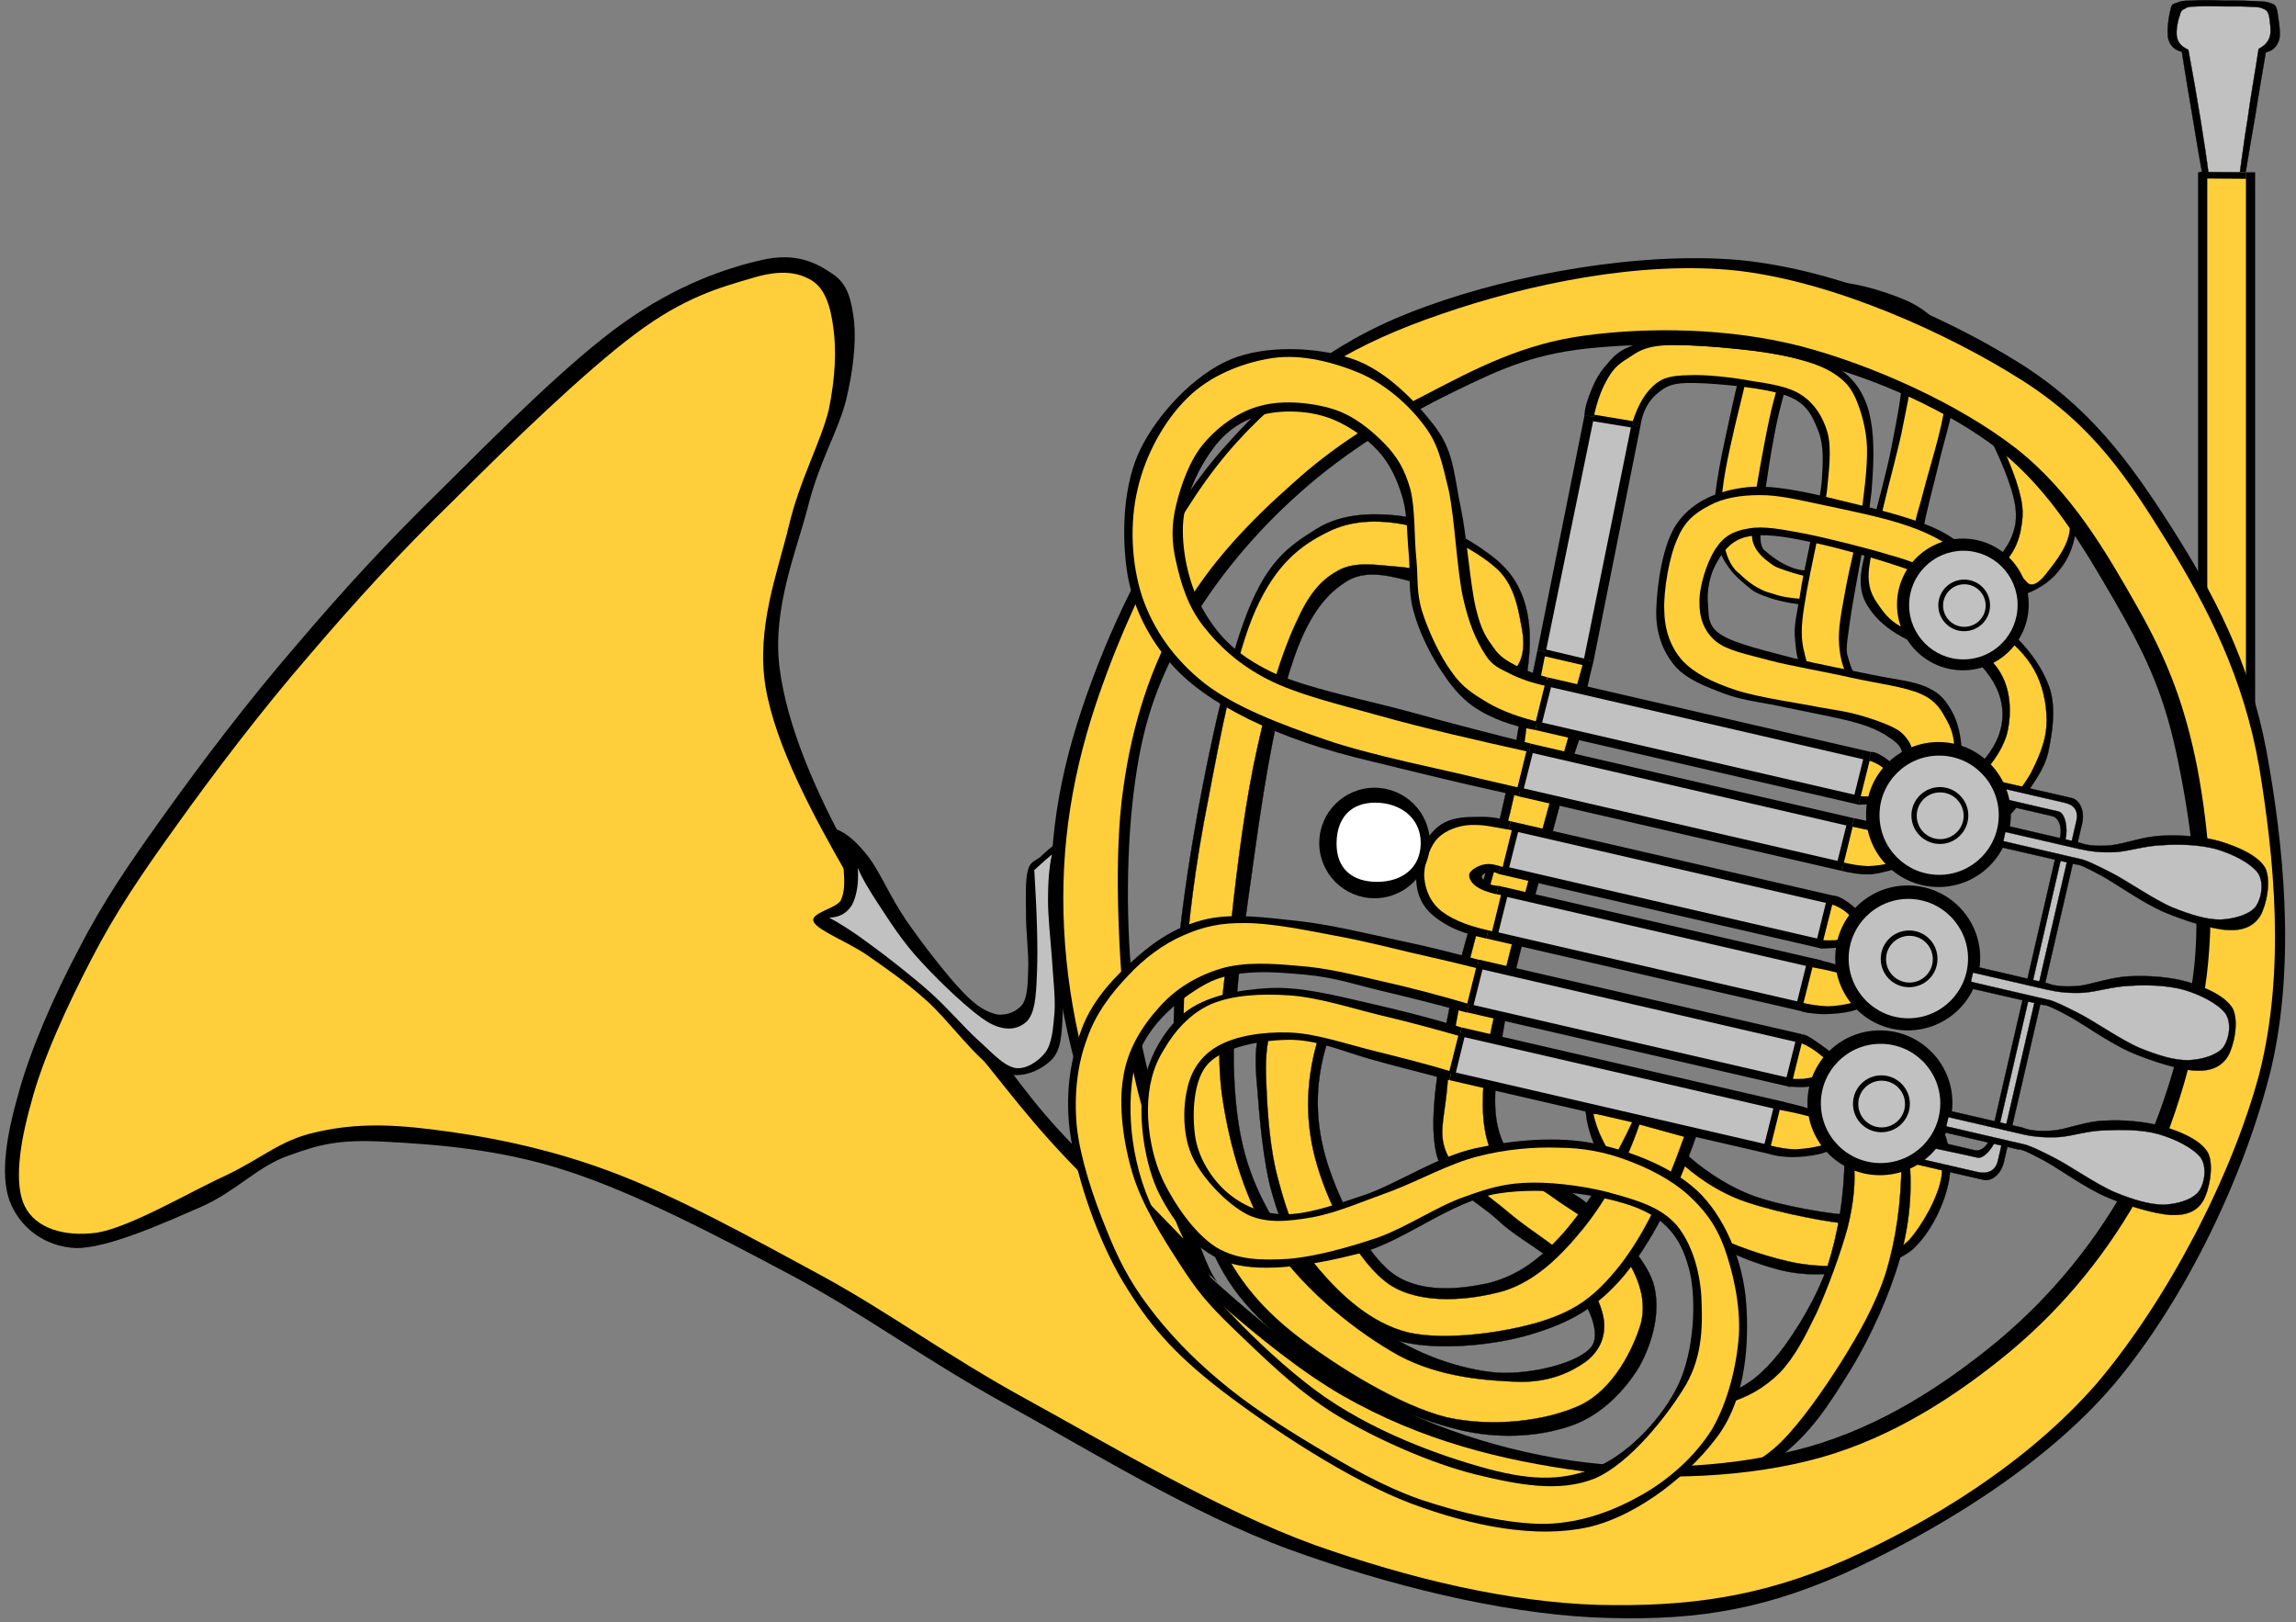 <?xml version="1.0" encoding="UTF-8"?><svg xmlns="http://www.w3.org/2000/svg" xmlns:xlink="http://www.w3.org/1999/xlink" height="195.6" preserveAspectRatio="xMidYMid meet" version="1.0" viewBox="-0.6 -0.0 276.9 195.6" width="276.9" zoomAndPan="magnify"><rect x="-0.6" y="-0.0" width="276.9" height="195.6" fill="#808080" stroke="none"/><g id="change1_1"><path d="m134.12,142.63 .1,1.45 11.84,11.43-1.45-3.12z" fill="inherit"/></g><g id="change1_2"><path d="m232.46,70.553c-.582-.151-.977-.752-1.164-1.824-.207-1.09-.339-2.406 0-4.587 .338-2.199 1.334-5.733 1.973-8.44 .621-2.707 1.523-5.188 1.73-7.633 .207-2.463.451-4.963-.488-6.956-.979-1.992-2.576-3.703-5.228-4.888-2.669-1.165-7.612-2.707-10.621-2.105-3.026.62-5.489,2.782-7.332,5.753s-2.745,7.877-3.628,11.881-1.861,8.854-1.598,11.938c.281,3.064 1.917,5.207 3.271,6.354 1.335,1.146 1.485,1.391 3.365,2.03s3.892.827 3.892.827l.695-4.08c-.771-.094-1.354-.094-2.67-.751-1.334-.658-2.613-1.843-2.613-1.843-.375-.677-.469-1.429-.131-4.211 .338-2.802 1.24-9.023 2.068-12.352 .826-3.309 1.578-5.771 2.801-7.331 1.24-1.542 3.008-1.786 4.586-1.918 1.561-.094 3.516.489 4.775,1.223 1.241.732 2.369,1.052 2.613,3.082 .227,2.05-.639,5.997-1.222,9.081-.583,3.102-1.617,6.579-2.237,9.305-.639,2.708-1.504,5.001-1.504,6.844 0,1.805.526,2.801 1.467,4.004s2.313,2.256 4.136,3.177l3.06-6.58z" fill="inherit"/></g><g id="change2_1"><path d="m229.44,75.911c-1.297-.489-2.294-1.278-3.084-2.388s-1.635-2.087-1.598-4.211c.037-2.144 1.128-5.357 1.842-8.44s1.861-7.068 2.369-9.87c.526-2.782 1.165-5.001.715-6.786-.471-1.786-1.73-3.008-3.404-3.816-1.691-.809-4.85-1.297-6.635-1.034-1.768.244-2.896,1.034-3.967,2.538-1.072,1.522-1.655,3.723-2.389,6.485s-1.56,7.576-1.973,9.926c-.414,2.331-.396,2.896-.489,3.986-.113,1.09-.207,1.541-.132,2.481 .075.958.639,1.917 1.729,2.782 1.091.846 1.071.789 2.331,1.24 1.241.433 2.295.658 2.295.658s-.678,2.876-.396,2.801-1.709-.094-2.951-.507-1.277-.301-2.387-.922c-1.109-.602-2.049-1.579-2.049-1.579-.922-.658-1.561-1.805-1.918-3.516-.357-1.729-.526-3.854-.207-6.674 .32-2.838 1.354-7.162 2.088-10.151 .732-2.97 1.24-5.433 2.255-7.52 1.015-2.105 2.256-3.854 3.778-4.981s2.99-1.805 5.264-1.711c2.313.075 6.205,1.09 8.385,2.237s3.741,2.575 4.588,4.587c.846,1.992.789,4.398.45,7.332-.357,2.951-1.899,7.726-2.519,10.17-.602,2.406-.846,2.745-1.109,4.249-.281,1.504-.508,3.553-.488,4.718 .018,1.147.3,1.617.582,2.181s.658.94 1.128,1.166l-2.07,4.569z" fill="#ffcf3b"/></g><g id="change1_3"><path d="m184.82,78.429-.884,4.249 6.618,1.41c.488-2.181.827-3.591 1.015-4.305 .15-.715.15-.715 0,0l-6.76-1.354z" fill="inherit"/></g><g id="change2_2"><path d="m185.95,77.922-.77,3.911 4.36.92 1.09-3.891z" fill="#ffcf3b"/></g><g id="change1_4"><path d="m190.48,50.062c.076-1.053.434-2.087.865-3.103 .432-1.09 1.053-2.181 1.86-3.045 .753-.902 1.392-1.579 2.727-2.105 1.278-.546 1.955-1.053 5.076-1.016 3.102.038 9.888.602 13.328,1.26 3.346.602 5.001,1.015 6.786,2.331 1.748,1.222 2.971,2.744 3.666,5.227 .64,2.519.678,5.339.32,9.682-.471,4.305-2.199,12.482-2.651,15.979-.489,3.385-.413,3.253 0,4.606 .396,1.354 1.147,2.443 2.331,3.421-3.309-.15-5.695-.695-7.162-1.71-1.486-1.072-1.579-2.745-1.73-4.361-.225-1.636.244-3.403.545-5.227 .264-1.861.603-3.422 1.091-5.696 .433-2.35 1.317-5.753 1.561-8.103 .169-2.406.282-4.437-.376-6.166-.695-1.749-1.316-3.347-3.74-4.286-2.558-.978-8.555-1.523-11.168-1.561-2.669-.075-3.422.339-4.512,1.241s-1.805,2.161-2.068,3.985l-6.76-1.353z" fill="inherit"/></g><g id="change2_3"><path d="m191.42,51.17c.413-2.199.958-3.891 1.711-5.226 .733-1.373 1.372-1.993 2.575-2.726 1.128-.752 1.975-1.392 4.286-1.561 2.274-.188 6.58.188 9.287.47 2.651.244 4.662.583 6.617,1.091 1.917.507 3.478,1.015 4.756,1.879 1.185.809 1.899,1.505 2.575,3.027 .602,1.466 1.241,3.421 1.336,5.865 .057,2.443-.377,5.733-.79,8.647-.526,2.82-1.316,5.771-1.786,8.347-.451,2.538-.959,4.851-.789,6.787 .15,1.898.602,3.384 1.56,4.53l-4.681-1.109c-.489-.395-.752-1.146-.996-2.181-.282-1.108-.508-2.124-.32-4.136 .207-2.124.846-5.282 1.41-7.952 .508-2.669 1.223-5.264 1.561-7.708 .244-2.5.582-5.113.075-7.03-.563-1.937-1.579-3.516-3.12-4.531-1.561-1.052-3.761-1.353-6.017-1.71-2.294-.433-5.659-.809-7.633-.696-2.03.057-3.12.226-4.286,1.316-1.203,1.109-2.068,2.801-2.744,5.227l-4.6-.62z" fill="#ffcf3b"/></g><g id="change1_5"><path d="m184.82 78.429 6.75 1.355 5.66-28.368-6.73-1.354z" fill="inherit"/></g><g id="change3_1"><path d="m185.8,78.711 4.61.847 5.77-28.463-4.53-.864z" fill="#c1c1c1"/></g><g id="change1_6"><path d="m191.5,50.794 4.72.772 .13-.772-4.72-.789z" fill="inherit"/></g><g id="change1_7"><path d="m185.61,79.125 4.85,1.128 .19-.79-4.85-1.146z" fill="inherit"/></g><g id="change1_8"><path d="m267.67.074c-1.748-.075-3.064-.075-4.022,0-.996.019-1.297.057-1.71.263-.434.15-.641.094-.771.846-.207.771-.489,2.594-.264,3.516 .227.846.771,1.334 1.636,1.542 .413,2.726.864,5.301 1.278,7.802 .414,2.443.789,4.813 1.203,7.03l5.15.075c.357-2.218.752-4.587 1.186-7.03 .395-2.501.826-5.076 1.297-7.802 .863-.207 1.354-.695 1.617-1.541 .244-.921-.15-2.745-.244-3.516-.189-.714-.377-.733-.771-.865-.434-.169-.809-.226-1.711-.244-.99-.038-2.23-.113-3.9-.076z" fill="inherit" stroke="#000" stroke-miterlimit="10" stroke-width=".036"/></g><g id="change3_2"><path d="m267.75.77c-1.447-.038-2.594-.038-3.365,0-.828.038-1.109.019-1.429.244-.319.132-.563.264-.657.827-.246.583-.508,1.899-.357,2.651 .168.714.601,1.166 1.371,1.504 .564,3.064 1.054,5.809 1.467,8.384 .414,2.557.752,4.794 1.016,6.862l3.686-.095c.299-2.03.563-4.286.994-6.843 .34-2.594.848-5.301 1.316-8.403 .695-.375 1.148-.808 1.355-1.504 .207-.695-.02-1.955-.096-2.481-.131-.507-.318-.733-.639-.827-.338-.207-.715-.244-1.43-.263-.8-.056-1.85-.075-3.22-.056z" fill="#c1c1c1" stroke="#000" stroke-miterlimit="10" stroke-width=".036"/></g><g id="change1_9"><path d="m264.49 20.772h6.882v69.558h-6.882z" fill="inherit"/></g><g id="change2_4"><path d="m265.6 20.772h4.662v69.558h-4.662z" fill="#ffcf3b"/></g><g id="change1_10"><path d="m270.28,20.772-5.6-.037v.789l5.6.038z" fill="inherit"/></g><g id="change1_11"><path d="m241,98.977c.827-.639 1.691-1.635 2.595-2.989 .902-1.409 2.274-3.045 2.801-5.188 .47-2.256 1.015-5.226.188-7.82-.902-2.575-2.651-4.981-5.396-7.426l-4.831,2.782c2.049,1.786 3.384,3.402 4.079,5.208 .641,1.748.641,3.459 0,5.207-.658,1.691-1.954,3.365-3.891,5.02 1.47,1.729 2.96,3.458 4.45,5.206z" fill="inherit" stroke="#000" stroke-miterlimit="10" stroke-width=".036"/></g><g id="change2_5"><path d="m240.81,97.492c1.484-1.222 2.594-2.65 3.535-4.286 .863-1.71 1.729-3.646 1.86-5.583 .132-1.993-.264-4.324-1.109-6.129-.864-1.88-2.256-3.421-4.099-4.831l-2.782,1.861c1.579,1.165 2.632,2.519 3.159,4.268 .545,1.729.545,3.985 0,5.959-.641,1.898-1.881,3.647-3.723,5.396 1.05,1.108 2.11,2.217 3.16,3.345z" fill="#ffcf3b" stroke="#000" stroke-miterlimit="10" stroke-width=".036"/></g><g id="change1_12"><path d="m240.43,67.188c1.146-1.241 1.805-2.632 2.051-4.099 .168-1.504-.057-2.801-.753-4.831-.696-2.087-1.805-4.512-3.327-7.426l10.396,5.377c.808,3.102 1.146,5.658.939,7.82-.301,2.105-1.072,3.703-2.236,5.02-1.129,1.315-2.614,2.218-4.456,2.782-.86-1.541-1.72-3.083-2.61-4.643z" fill="inherit" stroke="#000" stroke-miterlimit="10" stroke-width=".036"/></g><g id="change2_6"><path d="m241.37,67.564c.863-.959 1.354-2.05 1.672-3.347 .245-1.297.489-2.519 0-4.474-.488-2.068-1.504-4.531-2.971-7.614l7.99,4.455c.922,2.952 1.278,5.471.922,7.633-.377,2.144-2.162,4.117-2.971,5.188-.865,1.034-1.523,1.298-2.049.94-.86-.92-1.72-1.842-2.59-2.781z" fill="#ffcf3b" stroke="#000" stroke-miterlimit="10" stroke-width=".036"/></g><g id="change1_13"><path d="m190.61,133.55c.095,1.955.677,3.872 1.673,5.751 .996,1.844 1.241,3.254 4.287,5.396 3.045,2.105 9.775,5.734 13.742,7.256 3.891,1.447 6.185,1.861 9.493,1.674 3.253-.17 7.52-.902 10.039-2.783 2.406-2.029 4.192-5.865 4.644-8.74 .414-2.877-.244-5.528-2.049-8.178l-4.832,3.892c.226,2.783 0,4.869-.752,6.335-.771,1.447-1.015,2.35-3.703,2.406-2.764-.057-9.023-1.129-12.463-2.406-3.498-1.354-6.486-3.572-8.178-5.207-1.73-1.636-2.389-3.103-2.051-4.475-3.27-.31-6.56-.61-9.85-.93z" fill="inherit" stroke="#000" stroke-miterlimit="10" stroke-width=".036"/></g><g id="change2_7"><path d="m191.55,134.3c.319,1.579.996,3.121 2.03,4.832 .996,1.672 1.88,3.459 4.099,5.207 2.181,1.693 6.016,3.629 9.117,5.002 3.064,1.354 6.43,2.424 9.287,2.988 2.801.471 5.339.471 7.613,0 2.256-.432 4.268-1.146 5.959-2.801 1.617-1.824 3.516-5.207 3.893-7.613 .3-2.387-.245-4.644-1.843-6.693l-3.347,2.425c.264,1.825.264,3.385 0,4.833-.338,1.391-.508,2.818-1.672,3.703-1.147.828-2.275,1.578-5.209,1.316-3.045-.357-9.268-1.617-12.651-2.988-3.403-1.41-6.11-3.629-7.614-5.209-1.578-1.579-2.086-3.027-1.673-4.267-2.66-.25-5.33-.5-8-.74z" fill="#ffcf3b" stroke="#000" stroke-miterlimit="10" stroke-width=".036"/></g><g id="change1_14"><path d="m207.91,167.93c2.123-.715 4.098-2.275 6.128-4.832 1.992-2.576 4.399-6.504 5.771-10.414 1.259-3.986 2.012-8.309 2.05-13.197l7.801.188c.377,3.816.076,7.82-1.128,12.088-1.222,4.248-3.44,9.287-5.94,13.385-2.557,4.1-4.719,7.727-9.1,10.961-4.436,3.195-10.039,5.771-17.107,8.008l1.674-6.881c3.28-3.11 6.57-6.21 9.86-9.32z" fill="inherit" stroke="#000" stroke-miterlimit="10" stroke-width=".036"/></g><g id="change2_8"><path d="m222.97,140.24c.226,2.199 0,4.775-.751,7.801-.809,2.971-2.389,7.295-3.723,10.227-1.41,2.914-2.65,5.357-4.455,7.256-1.842,1.824-3.986,3.064-6.505,3.725l-7.257,7.424-1.485,5.396c2.914-.996 5.546-2.199 8.177-3.535 2.557-1.41 4.832-2.256 7.257-4.643 2.407-2.406 5.114-6.279 7.257-9.664 2.143-3.459 4.08-6.785 5.377-10.791 1.203-4.041 1.823-8.365 1.86-13.195-1.94-.02-3.86-.02-5.77-.02z" fill="#ffcf3b" stroke="#000" stroke-miterlimit="10" stroke-width=".036"/></g><g id="change1_15"><path d="m146.47,154.87c-.959-.826-2.294-4.023-4.005-9.795-1.804-5.885-5.263-16.129-6.316-24.721-1.052-8.647-.921-18.874.188-26.394 1.052-7.52 2.989-12.407 6.316-18.216 3.365-5.828 8.159-11.6 13.573-16.374 5.338-4.794 12.37-9.156 18.404-12.069 6.035-2.971 10.189-4.794 17.465-5.396 7.181-.658 17.313-.414 25.473,1.673s16.787,5.922 23.047,10.772c6.148,4.906 10.152,11.843 13.762,18.047 3.516,6.109 5.828,10.753 7.445,18.217 1.598,7.388 3.082,17.183 2.219,25.83-.979,8.591-3.686,17.877-7.614,25.472-4.08,7.576-9.438,14.193-15.999,19.703-6.58,5.451-14.174,10.357-22.859,12.84-8.723,2.461-19.176,3.064-28.818,1.654-9.719-1.504-19.176-4.719-28.8-10.586-9.664-5.996-21.394-17.934-28.443-24.721-7.012-6.862-8.479-9.474-13.385-15.809-4.982-6.392-12.069-14.476-16.186-21.939-4.173-7.558-7.67-15.584-8.535-22.634-.865-7.068 2.049-13.968 3.44-19.325 1.335-5.358 3.553-8.949 4.549-12.652 .921-3.798 1.26-7.068 1.016-9.663-.32-2.612-.752-4.53-2.595-5.752-1.898-1.298-4.361-2.651-8.553-1.674-4.324.978-10.265,3.009-16.731,7.614-6.561,4.681-15.096,13.272-21.751,19.89-6.655,6.485-12.031,12.351-17.652,18.968-5.696,6.58-11.374,14.063-15.81,20.267-4.418,6.146-7.482,10.658-10.415,16.354-3.008,5.678-5.828,12.145-7.238,17.296-1.466,5.095-2.256,9.794-1.127,13.009 1.166,3.139 4.079,5.564 8.008,5.752 3.873.057 10.903-3.139 15.227-5.02 4.23-1.916 6.711-4.83 10.415-6.127 3.704-1.335 6.016-1.994 11.712-1.674 5.602.301 13.761.827 21.939,3.536 8.215,2.668 17.84,7.689 26.77,12.443 8.893,4.719 15.848,10.002 26.019,15.623 10.133,5.564 22.296,13.16 34.252,17.559 11.918,4.324 25.36,7.633 36.62,8.195 11.186.49 19.533-.545 30.117-5.207 10.565-4.813 23.988-12.633 32.729-22.879 8.647-10.264 15.81-25.266 18.95-38.049 3.025-12.858 1.467-27.315-.545-38.294-2.051-10.998-6.523-19.27-11.543-27.146-5.076-7.934-9.889-14.513-18.574-19.89-8.816-5.433-21.469-11.054-33.462-12.22-12.069-1.052-27.222,1.749-37.693,5.565-10.415,3.703-17.389,9.136-24.176,16.73-6.824,7.576-12.689,18.818-16.224,28.443-3.572,9.588-5.377,18.311-4.832,28.632 .526,10.302 3.158,20.979 7.971,32.617 4.09,3.84 8.18,7.67 12.27,11.53z" fill="inherit"/></g><g id="change2_9"><path d="m142.09,149.3c-.978-1.881-1.956-4.943-3.158-9.475-1.26-4.55-3.215-10.04-3.91-17.483-.696-7.558-1.335-19.044-.169-27.146 1.09-8.046 3.403-14.852 6.862-20.999 3.441-6.185 8.497-11.411 13.573-15.886 4.982-4.53 10.208-7.764 16.186-10.79 5.884-3.064 11.562-6.072 19.137-7.068 7.633-1.016 17.258-.94 26.036,1.315 8.687,2.294 18.988,6.956 25.832,12.257 6.768,5.283 10.959,12.615 14.682,19.157 3.685,6.467 5.789,12.031 7.256,19.514 1.41,7.481 2.143,16.505 1.109,25.04-1.147,8.479-3.686,17.841-7.614,25.474-4.079,7.574-9.437,14.191-15.998,19.701-6.58,5.451-14.175,10.359-22.86,12.84-8.74,2.443-19.118,2.857-28.818,1.674-9.738-1.316-19.401-3.668-28.988-9.156-9.625-5.564-20.961-16.75-28.35-23.705-7.388-6.974-10.603-11.374-15.81-17.841-5.283-6.56-11.11-13.629-15.378-20.979-4.268-7.426-8.779-15.811-9.982-22.897-1.166-7.106 1.429-13.742 2.782-19.326 1.297-5.583 3.854-10.132 4.832-14.08 .827-4.004.921-7.294.564-9.869-.338-2.67-1.015-4.757-2.613-5.753-1.692-1.016-3.797-1.335-7.332-.245-3.609,1.072-7.99,2.219-13.949,6.693-6.016,4.474-15.152,13.31-21.75,19.908-6.655,6.467-12.032,12.37-17.652,18.949-5.696,6.58-11.374,14.063-15.811,20.266-4.418,6.147-7.482,10.659-10.415,16.355-2.952,5.678-5.94,12.219-7.238,17.296-1.41,4.963-2.068,9.813-.752,12.444 1.316,2.596 4.662,3.723 8.742,3.16 4.098-.715 10.96-4.814 15.434-6.863 4.343-2.049 6.58-4.267 10.772-5.208 4.173-.978 8.14-1.128 14.137-.376 5.959.732 13.423,2.068 21.375,5.019 7.952,2.932 17.088,7.99 25.661,12.633 8.422,4.605 14.833,9.494 24.815,14.965s22.954,13.254 34.572,17.482c11.581,4.1 23.386,6.898 34.196,7.238 10.696.262 19.626-.922 29.759-5.377 10.151-4.512 21.976-11.617 30.474-21.395 8.385-9.926 16.148-24.684 19.514-37.166 3.232-12.577 1.785-26.376 0-37.185-1.881-10.734-6.186-19.081-10.961-26.864-4.85-7.82-8.967-14.193-17.652-19.702-8.76-5.564-22.484-11.824-34.215-13.196-11.787-1.298-25.585,1.691-35.737,5.207-10.151,3.44-17.822,7.858-24.684,15.435-6.956,7.613-12.84,19.72-16.355,29.646-3.515,9.832-5.02,19.118-4.512,29.082 .508,9.945 2.951,19.871 7.482,30.209 2.3,2.4 4.59,4.75 6.88,7.12z" fill="#ffcf3b"/></g><g id="change1_16"><path d="m127.05,101.48c-.846.657-1.542,1.222-2.162,1.842-.639.526-1.297.563-1.541,1.71-.301,1.109-.226,3.158-.207,5.133-.038,1.974.338,4.793.263,6.654-.056,1.824-.075,3.233-.639,4.23-.677.922-1.955,1.467-3.177,1.278-1.203-.301-2.425-.921-4.173-2.802-1.861-1.954-4.85-5.809-6.711-8.516-1.898-2.764-3.102-5.696-4.474-7.557-1.41-1.843-2.726-2.99-3.948-3.441 .507,1.786.771,3.365.865,4.813 .094,1.409.169,2.668-.357,3.777-.639,1.016-3.778,1.486-3.252,2.576 .526,1.053 4.023,2.369 6.354,3.948 2.2,1.541 4.587,3.14 7.238,5.526 2.688,2.369 6.11,7.276 8.667,8.554 2.481,1.109 4.944-.019 6.298-1.277 1.297-1.204 1.354-3.045 1.485-6.035 .075-3.12-.958-8.836-.996-12.276-.07-3.4.06-6.09.47-8.12z" fill="inherit"/></g><g id="change3_3"><path d="m126.26,103.06c-.338,1.522-.47,3.364-.47,5.451 0,2.105.301,4.719.47,7.05 .132,2.294.433,4.53.32,6.505-.169,1.898-.282,3.647-1.072,4.813-.827,1.071-2.387,2.162-3.741,1.898-1.466-.338-2.801-1.918-4.512-3.44-1.673-1.541-3.515-3.722-5.602-5.602-2.181-1.955-5.208-4.306-7.256-5.81-2.068-1.541-3.704-2.575-4.982-3.252 1.278-.075 2.124-.546 2.745-1.561 .526-1.015.827-2.5.696-4.455 .451,1.128 1.278,2.557 2.557,4.493 1.222,1.842 2.838,4.454 5.076,6.823 2.218,2.426 6.016,6.091 8.196,7.369 2.087,1.146 3.647.733 4.606-.226 .884-1.033 1.053-2.669 1.166-5.715 .132-3.102 0-7.145-.32-12.482 .67-.62 1.39-1.24 2.1-1.86z" fill="#c1c1c1"/></g><g id="change1_17"><path d="m190.07,88.563-7.256-2.613c-.545,3.929-1.56,8.779-2.971,14.701-1.485,5.902-4.361,14.155-5.583,20.622-1.278,6.41-2.613,13.292-1.673,17.672 .978,4.285 4.718,5.658 7.444,8.178 2.632,2.5 6.411,4.078 8.366,6.691 1.937,2.557 4.305,6.541 2.971,8.553-1.447,1.975-7.294,3.441-11.523,3.16-4.268-.396-9.475-2.105-13.949-5.209-4.568-3.178-10.039-8.291-13.009-13.385-2.97-5.113-4.323-9.606-4.644-17.107-.395-7.614 1.41-19.495 2.595-27.879 1.165-8.404 2.65-16.845 4.455-22.128 1.749-5.264 3.797-7.914 6.147-9.475 2.294-1.692 5.169-.996 7.614-.376 2.387.582 5.32,2.124 6.692,3.91 1.316,1.729 1.749,3.872 1.297,6.505l6.504.921c.545-3.554.451-6.43-.357-8.911-.846-2.463-2.144-4.117-4.474-5.771-2.387-1.748-6.053-3.778-9.475-4.268-3.534-.526-7.782-.658-11.148,1.485-3.383,2.125-6.128,3.967-8.742,11.336-2.707,7.426-5.714,22.672-7.068,32.542-1.354,9.813-1.73,18.085-.921,25.83 .751,7.688 2.462,14.438 5.564,19.889 3.083,5.357 8.103,9.043 13.028,12.275 4.925,3.178 11.186,5.811 16.167,6.881 4.869,1.016 9.475.527 13.009-.752 3.534-1.316 6.297-4.248 7.99-7.068 1.615-2.932 2.631-6.785 1.672-10.037-1.053-3.273-4.605-6.486-7.613-9.287-3.064-2.84-8.667-3.873-10.415-7.445-1.729-3.647-1.053-7.821 0-14.118 1.015-6.449 4.324-17.859 5.941-23.801 1.56-5.877 2.64-9.693 3.37-11.497z" fill="inherit" stroke="#000" stroke-miterlimit="10" stroke-width=".036"/></g><g id="change2_10"><path d="m182.06,80.76c.978-1.09 1.241-2.669.939-4.662-.414-2.067-.751-5.319-2.97-7.426-2.313-2.161-6.712-4.474-10.227-5.207-3.534-.809-7.2-.921-10.414.752-3.253,1.617-6.129,3.892-8.554,9.287-2.463,5.471-4.305,15.472-5.753,23.048-1.485,7.52-2.444,14.758-2.801,21.563-.357,6.749-.037,13.065.752,18.593 .771,5.433 1.654,9.794 3.891,13.949 2.181,4.137 4.775,7.313 9.306,10.771 4.511,3.404 11.918,8.066 17.652,9.494 5.696,1.26 12.181.396 16.186-1.504 3.948-1.936 6.335-6.768 7.237-9.85 .771-3.141-.564-6.168-2.406-8.723-1.88-2.633-6.016-4.813-8.553-6.693-2.632-1.898-5.32-2.18-6.693-4.473-1.354-2.388-1.617-5.453-1.297-9.476 .282-4.117 1.204-7.633 2.97-14.683 1.768-7.087 4.173-16.054 7.426-27.334l-5.208-1.297c-.131,2.274-.808,5.922-2.03,11.147-1.335,5.245-4.08,14.175-5.396,19.89-1.259,5.621-1.955,10.114-2.237,13.761-.376,3.555-1.09,5.359.188,7.802 1.26,2.482 4.832,4.605 7.445,6.881 2.594,2.18 6.053,4.117 7.99,6.316 1.86,2.199 3.121,4.699 3.346,6.691 .15,1.938-.545,3.555-2.237,4.852-1.749,1.221-4.267,2.463-7.989,2.406-3.854-.133-9.531-.508-14.495-3.16-5-2.764-11.242-7.727-14.871-13.008-3.609-5.34-5.583-12.068-6.504-18.592-.846-6.599.301-13.441 1.109-20.453 .733-7.013 1.786-15.115 3.159-21.188 1.335-6.166 2.951-11.43 4.644-15.058 1.598-3.591 3.027-5.188 5.02-6.316 1.973-1.166 4.568-.753 6.692-.564 2.106.15 4.004.451 5.771,1.485 1.73.996 3.346,2.632 4.268,4.475 .827,1.785 1.053,3.891.752,6.316 1.28.039 2.58.095 3.88.17z" fill="#ffcf3b" stroke="#000" stroke-miterlimit="10" stroke-width=".036"/></g><g id="change1_18"><path d="m204,136.9-7.426-2.237c-2.802,5.996-5.604,10.527-8.554,13.949-2.971,3.365-5.696,5.264-9.118,6.129-3.554.77-8.404,1.26-11.712-1.297-3.346-2.613-6.712-9.457-7.99-14.139-1.297-4.736-1.146-9.304.376-13.929-2.387-.32-4.155-.508-5.583-.564-1.41-.056-2.313-.019-2.782.188-.376.902-.508,2.895-.188,6.128 .244,3.195.696,9.156 1.861,13.027 1.128,3.818 2.369,6.863 5.019,9.852s6.11,6.58 10.584,7.801c4.38,1.072 11.11.451 15.622-.92 4.474-1.354 7.783-3.084 11.148-7.068 3.34-4.05 6.18-9.61 8.74-16.92z" fill="inherit" stroke="#000" stroke-miterlimit="10" stroke-width=".036"/></g><g id="change2_11"><path d="m202.51,137.08-5.396-1.485c-1.73,5.019-3.985,9.023-6.692,12.445-2.745,3.385-5.771,6.41-9.663,7.633-4.004,1.129-9.945,1.748-13.761-.752-3.817-2.613-7.256-9.344-8.723-14.307-1.485-4.944-1.485-9.888 0-15.057-1.185-.32-2.237-.546-3.158-.753-.94-.226-1.749-.433-2.426-.545-.545,1.429-.733,3.628-.563,6.674 .113,3.026.414,7.82 1.485,11.542 .978,3.686 2.255,7.502 4.85,10.584 2.595,3.064 6.26,6.523 10.772,7.633 4.531,1.016 11.599.018 15.98-1.316 4.249-1.334 6.542-3.008 9.494-6.691 2.93-3.72 5.42-8.87 7.8-15.59z" fill="#ffcf3b" stroke="#000" stroke-miterlimit="10" stroke-width=".036"/></g><g id="change1_19"><path d="m228.76,91.044c.095-.658-.263-1.204-1.146-1.861-.939-.658-2.03-1.335-4.136-1.955-2.181-.658-5.753-1.278-8.479-1.861-2.745-.64-5.357-.846-7.632-1.711-2.332-.884-4.662-1.767-6.054-3.44-1.409-1.748-2.274-3.947-2.162-6.824 .095-2.913.79-8.083 2.669-10.509 1.861-2.481 4.813-3.76 8.348-4.136 3.459-.356 8.252.865 12.275,1.861 4.004.94 8.742,2.144 11.468,3.685 2.688,1.504 4.079,3.309 4.455,5.414l-4.831,1.522c.168-.676-1.016-1.409-3.629-2.406-2.707-1.015-8.686-2.763-12.05-3.439-3.347-.733-5.903-1.091-7.821-.64-1.955.451-2.951,1.918-3.703,3.309-.771,1.373-1.109,3.347-.939,4.832 .112,1.372-.113,2.632 1.654,3.703 1.711,1.09 5.658,1.974 8.723,2.801 3.045.733 6.598,1.392 9.362,1.975 2.688.563 5.15.752 6.805,1.579 1.599.732 2.257,1.729 2.989,3.064 .695,1.353 1.033,3.026 1.09,5.094l-7.24-.057z" fill="inherit"/></g><g id="change2_12"><path d="m235.06,90.781c.112-1.372-.188-2.67-.827-3.816-.658-1.203-1.24-2.406-3.121-3.252-1.975-.902-5.357-1.297-8.402-1.975-3.121-.714-7.201-1.391-9.928-2.104-2.801-.771-5.019-1.147-6.447-2.294-1.43-1.203-2.012-2.839-1.975-4.7-.056-1.936.922-4.925 1.918-6.429 .978-1.523 2.143-2.181 4.005-2.481 1.823-.339 4.041.112 6.88.639 2.783.564 7.482,1.748 9.813,2.463 2.255.64 2.782.846 3.816,1.278 1.034.301 1.654.545 2.294.959 .564.432.921.959 1.146,1.654l3.496-1.016c-.225-1.146-.959-2.181-2.35-3.252-1.391-1.053-3.29-2.162-5.922-3.046-2.688-.958-7.105-1.86-10.058-2.481-3.026-.639-5.471-1.24-7.765-1.222-2.387,0-4.455.357-6.128,1.278-1.654.865-2.951,1.861-3.815,4.005-.959,2.067-1.655,6.071-1.58,8.534 .037,2.444.733,4.456 2.162,6.11 1.447,1.541 3.591,2.632 6.43,3.571 2.782.921 7.745,1.598 10.246,2.105 2.387.414 2.838.451 4.324.827 1.446.376 3.421,1.053 4.473,1.598 1.016.508 1.297.922 1.711,1.448 .376.507.564.996.564,1.541l5.04.058z" fill="#ffcf3b"/></g><g id="change1_20"><path d="m229.4,140.15c3.064.713 6.129,1.428 9.193,2.123 1.033.244 2.143-.713 2.481-2.162 3.14-13.61 6.278-27.221 9.437-40.85 .32-1.429-.244-2.783-1.277-3.027-3.064-.695-6.129-1.41-9.193-2.105l-.62,2.557c2.368.545 5.113,1.185 7.481,1.729 .809.188 1.223,1.354.94,2.595-2.745,11.938-5.509,23.856-8.253,35.775-.301,1.24-1.186,2.104-1.992,1.936-2.369-.564-5.113-1.185-7.482-1.73l-.72,3.16z" fill="inherit" stroke="#000" stroke-miterlimit="10" stroke-width=".036"/></g><g id="change3_4"><path d="m230.24,139.58c3.063.695 4.549,1.053 7.613,1.748 1.033.244 2.181.057 2.5-1.373 3.14-13.628 6.298-27.239 9.438-40.85 .338-1.429-.32-2.049-1.354-2.294-3.063-.714-4.831-1.108-7.896-1.823l-.264,1.166c2.369.545 5.02,1.165 7.389,1.71 .809.188 1.146,2.05.846,3.31-2.744,11.918-5.489,23.837-8.253,35.756-.282,1.259-1.561,2.858-2.368,2.668-2.389-.545-4.906-1.033-7.295-1.578l-.36,1.55z" fill="#c1c1c1" stroke="#000" stroke-miterlimit="10" stroke-width=".036"/></g><g id="change1_21"><path d="m199.52 77.352h6.521v39.998h-6.521z" fill="inherit" transform="rotate(-77.009 202.78 97.356)"/></g><g id="change3_5"><path d="m183.79 90.706-1 4.286 38.99 9.008 1-4.29z" fill="#c1c1c1"/></g><g id="change1_22"><path d="m201.53 69.353h6.521v40.016h-6.521z" fill="inherit" transform="rotate(-77.003 204.792 89.358)"/></g><g id="change3_6"><path d="m185.78,82.716-.98,4.286 38.98,9.005 .99-4.286z" fill="#c1c1c1"/></g><g id="change1_23"><path d="m186.03,81.682c-1.466-.376-2.707-.847-3.797-1.41-1.09-.602-1.88-.996-2.669-2.124-.846-1.166-1.523-2.05-2.181-4.832-.695-2.914-1.053-8.459-1.805-12.068-.79-3.647-.771-6.562-2.914-9.531-2.237-3.027-6.035-7.05-10.17-8.441-4.174-1.447-10.453-1.711-14.701.075-4.324,1.805-8.704,6.486-10.81,10.716-2.105,4.211-2.293,10.039-1.729,14.362 .545,4.268 2.35,7.934 4.906,11.073 2.463,3.008 5.733,5.188 9.889,7.256 4.174,2.05 9.023,3.723 14.908,5.095 3.102.771 5.979,1.448 8.986,2.181 2.914.715 7.144,1.599 8.628,1.993 1.429.319 1.429.319 0,0l1.467-6.354c-4.55-1.146-9.324-2.35-14.55-3.816-5.302-1.447-12.54-2.857-16.712-4.813-4.174-2.03-6.336-4.229-8.083-7.181-1.843-3.008-2.745-7.163-2.632-10.434 .131-3.328 1.842-6.862 3.459-9.08 1.56-2.256 3.553-3.609 5.903-4.268 2.255-.658 5.414-.602 7.801.169 2.369.733 4.756,2.388 6.354,4.099 1.504,1.636 2.388,3.666 3.008,5.809 .564,2.087.489,4.399.714,6.711 .207,2.257-.094,4.399.546,6.73 .601,2.313 1.804,4.851 3.102,6.899 1.278,1.955 2.444,3.591 4.437,4.906 1.936,1.241 4.305,2.144 7.181,2.632l1.44-6.354z" fill="inherit"/></g><g id="change2_13"><path d="m185.99,82.753c-1.768-.376-3.272-.884-4.513-1.522s-2.124-.921-3.008-2.369c-.997-1.579-1.899-3.534-2.632-6.806-.733-3.346-.997-9.512-1.73-12.99-.846-3.459-1.241-5.526-2.989-7.801-1.786-2.388-4.493-4.813-7.539-6.186-3.158-1.354-7.163-2.425-10.716-1.898s-7.557,2.105-10.264,4.813c-2.764,2.688-5.076,6.881-5.997,10.979-.978,4.061-.771,8.968.545,12.99 1.354,3.948 3.797,7.501 7.538,10.453 3.704,2.857 9.062,4.888 14.626,6.805 5.508,1.899 14.306,3.609 18.348,4.625 3.986.939 5.733,1.335 5.451,1.185l1.09-4.268c-7.031-1.561-13.103-2.951-18.441-4.456-5.358-1.484-9.907-2.575-13.441-4.361-3.572-1.823-5.978-4.117-7.801-6.447-1.899-2.407-2.727-5.265-3.271-7.708-.583-2.481-.583-4.493 0-6.899 .602-2.463 1.654-5.508 3.44-7.539 1.73-2.011 4.249-3.835 6.899-4.455 2.614-.677 6.073-.357 8.629.451 2.481.79 4.568,2.52 6.185,4.174 1.523,1.579 2.407,3.083 3.083,5.451 .621,2.351.451,5.865.733,8.441 .226,2.443-.019,4.061.714,6.373 .714,2.274 2.163,5.395 3.553,7.256 1.241,1.824 2.595,2.651 4.342,3.704 1.786,1.033 3.798,1.748 6.26,2.35l.92-4.345z" fill="#ffcf3b"/></g><g id="change1_24"><path d="m225.02,90.687c.281-.038.658.075 1.127.338 .451.244.997.64 1.637,1.185l-.715,4.361c-.414.169-.902.264-1.467.357-.602.057-1.26.094-2.049.112 .48-2.105.97-4.229 1.46-6.353z" fill="inherit"/></g><g id="change2_14"><path d="m224.66,91.683c.602.15 1.127.414 1.578.715 .414.301.827.639 1.091,1.09l-.64,2.274c-.469.113-.978.226-1.447.264-.508.019-1.053.037-1.56-.019 .32-1.428.64-2.877.98-4.324z" fill="#ffcf3b"/></g><g id="change1_25"><path d="m221.54,105.03c1.053.244 2.087.433 3.027.413 .902.02 1.522-.169 2.594-.413 1.053-.301 2.256-.751 3.686-1.354l-2.087-3.215c-.583-.357-1.354-.677-2.313-.959s-2.105-.582-3.44-.827l-1.47,6.356z" fill="inherit"/></g><g id="change2_15"><path d="m221.46,103.94c1.164.301 2.255.471 3.27.508 1.034-.056 1.918-.188 2.802-.395 .827-.226 1.579-.47 2.256-.809l-1.354-2.199c-.752-.207-1.579-.451-2.558-.658-.996-.263-2.124-.489-3.383-.752-.34,1.422-.68,2.852-1.04,4.302z" fill="#ffcf3b"/></g><g id="change1_26"><path d="m224.45,98.226c0,4.831 3.91,8.741 8.742,8.741 4.813,0 8.723-3.91 8.723-8.741 0-4.813-3.91-8.742-8.723-8.742-4.83-.003-8.74,3.926-8.74,8.739z" fill="inherit"/></g><g id="change3_7"><path d="m226.07,98.3c0,3.985 3.213,7.2 7.199,7.2 3.967,0 7.182-3.215 7.182-7.2 0-3.967-3.215-7.181-7.182-7.181-3.99.001-7.2,3.214-7.2,7.181z" fill="#c1c1c1"/></g><g id="change1_27"><path d="m229.92,98.338c0,1.898 1.541,3.44 3.439,3.44 1.881,0 3.422-1.542 3.422-3.44 0-1.88-1.541-3.422-3.422-3.422-1.9-.001-3.44,1.54-3.44,3.42z" fill="inherit"/></g><g id="change3_8"><path d="m230.56 98.375c0 1.561 1.26 2.82 2.82 2.82s2.838-1.26 2.838-2.82-1.277-2.819-2.838-2.819-2.82 1.254-2.82 2.814z" fill="#c1c1c1"/></g><g id="change1_28"><path d="m183.51,90.499-1.15,4.643 .75.189 1.17-4.625z" fill="inherit"/></g><g id="change1_29"><path d="m185.71,82.584-1.15,4.644 .75.188 1.17-4.644z" fill="inherit"/></g><g id="change1_30"><path d="m224.13,91.458-1.15,4.625 .76.206 1.16-4.643z" fill="inherit"/></g><g id="change1_31"><path d="m222.1,99.448-1.16,4.642 .77.19 1.14-4.646z" fill="inherit"/></g><g id="change1_32"><path d="m181.57 99.034-1.47 6.356 38.99 9 1.47-6.37z" fill="inherit"/></g><g id="change3_9"><path d="m181.33,100.07-.98,4.28 38.97,9.01 1-4.31z" fill="#c1c1c1"/></g><g id="change1_33"><path d="m195.62 94.516h6.521v39.998h-6.521z" fill="inherit" transform="rotate(-77.003 198.863 114.511)"/></g><g id="change3_10"><path d="m179.88 107.87-1 4.29 38.99 9 1-4.29z" fill="#c1c1c1"/></g><g id="change1_34"><path d="m181.57,99.034c-1.222-.357-2.519-.583-3.816-.527-1.373-.019-2.933.057-4.099.659-1.203.582-2.105,1.767-2.708,2.97-.601,1.147-.827,2.764-.751,3.985 .056,1.204.357,2.256 1.053,3.234 .658.901 1.654,1.654 2.914,2.33 1.203.658 2.726,1.109 4.493,1.504l1.467-6.354c-.602-.037-.978-.15-1.335-.338-.414-.227-.714-.62-.677-.827 .094-.301.563-.451.978-.527 .319-.036.658.019 1.015.245 .49-2.1.98-4.22 1.47-6.346z" fill="inherit"/></g><g id="change2_16"><path d="m182.14,100.22c-.751-.188-1.654-.301-2.575-.489-.94-.188-2.331-.357-3.553-.169-1.203.188-2.669.771-3.478,1.823-.809,1.034-1.486,3.083-1.354,4.512s.714,2.952 2.143,4.042c1.429,1.072 3.497,1.86 6.317,2.406l1.034-4.342c-1.447-.264-2.481-.603-3.158-1.054s-1.053-1.128-.903-1.579 1.034-.996 1.805-1.128c.752-.15 1.429.057 2.481.396l1.24-4.42z" fill="#ffcf3b"/></g><g id="change1_35"><path d="m220.45,108.02c.263-.057.695.112 1.146.356 .451.245.996.64 1.635,1.185l-.732,4.362c-.376.169-.883.263-1.447.356-.582.057-1.297.113-2.068.096 .48-2.11.97-4.24 1.46-6.36z" fill="inherit"/></g><g id="change2_17"><path d="m220.11,109.02c.601.15 1.128.413 1.579.714 .413.301.826.641 1.09,1.091l-.639,2.274c-.471.132-.979.226-1.447.282-.508.019-1.053.038-1.561-.019 .32-1.44.64-2.89.98-4.33z" fill="#ffcf3b"/></g><g id="change1_36"><path d="m216.67,121.97c.827.206 1.768.318 2.744.337 .96-.037 2.031-.074 3.141-.337s2.162-.791 3.383-1.373l-2.105-3.233c-.563-.301-1.316-.583-2.256-.846-.958-.282-2.105-.602-3.439-.884l-1.45,6.33z" fill="inherit"/></g><g id="change2_18"><path d="m216.56,120.86c1.129.318 2.238.433 3.254.488 .977-.019 1.936-.169 2.801-.376 .864-.226 1.598-.47 2.273-.808l-1.353-2.2c-.696-.207-1.599-.451-2.557-.658-.978-.264-2.162-.508-3.403-.732-.34,1.43-.67,2.86-1.01,4.29z" fill="#ffcf3b"/></g><g id="change1_37"><path d="m220.73 115.52c0 4.832 3.91 8.742 8.742 8.742s8.741-3.91 8.741-8.742-3.909-8.74-8.741-8.74-8.74 3.91-8.74 8.74z" fill="inherit"/></g><g id="change3_11"><path d="m222.35 115.6c0 3.966 3.232 7.2 7.199 7.2s7.2-3.234 7.2-7.2-3.233-7.2-7.2-7.2-7.2 3.23-7.2 7.2z" fill="#c1c1c1"/></g><g id="change1_38"><path d="m226.22 115.63c0 1.899 1.521 3.422 3.42 3.422s3.422-1.522 3.422-3.422-1.521-3.422-3.422-3.422-3.42 1.53-3.42 3.42z" fill="inherit"/></g><g id="change3_12"><path d="m226.86 115.67c0 1.56 1.26 2.819 2.82 2.819s2.818-1.26 2.818-2.819-1.259-2.819-2.818-2.819-2.82 1.26-2.82 2.82z" fill="#c1c1c1"/></g><g id="change1_39"><path d="m158.5,101.65c0,3.685 2.989,6.673 6.674,6.673s6.674-2.989 6.674-6.673c0-3.667-2.989-6.655-6.674-6.655-3.68-.003-6.67,2.986-6.67,6.655z" fill="inherit"/></g><g id="change4_1"><path d="m160.59,101.74c0,3.008 1.88,4.606 4.888,4.606s5.264-1.674 5.264-4.7c0-3.009-2.463-4.851-5.49-4.851-3.01-.003-4.66,1.915-4.66,4.941z" fill="#fff"/></g><g id="change1_40"><path d="m181.76,99.974-1.15,4.626 .75.2 1.17-4.64z" fill="inherit"/></g><g id="change1_41"><path d="m180.46,107.78-1.14,4.64 .75.19 1.16-4.65z" fill="inherit"/></g><g id="change1_42"><path d="m217.25,116.31-1.15,4.62 .76.19 1.16-4.62z" fill="inherit"/></g><g id="change1_43"><path d="m219.64,108.75-1.15,4.65 .75.18 1.17-4.64z" fill="inherit"/></g><g id="change1_44"><path d="m193.26 103.41h6.521v40.012h-6.521z" fill="inherit" transform="rotate(-77.003 196.504 123.412)"/></g><g id="change3_13"><path d="m177.53,116.76-1,4.31 38.99,9 .98-4.3z" fill="#c1c1c1"/></g><g id="change1_45"><path d="m191.17 111.58h6.521v40.015h-6.521z" fill="inherit" transform="rotate(-77.003 194.43 131.58)"/></g><g id="change3_14"><path d="m175.42,124.94-.97,4.28 38.97,9.01 .99-4.29z" fill="#c1c1c1"/></g><g id="change1_46"><path d="m177.76,115.75c-3.027-.827-6.279-1.636-9.945-2.406-3.666-.79-7.971-1.843-11.825-2.274-3.835-.413-7.745-.959-11.017-.245-3.252.733-5.865,2.313-8.422,4.55-2.538,2.218-5.358,5.076-6.711,8.741-1.354,3.686-2.105,8.009-1.297,13.122 .846,5.114 3.196,12.108 6.223,17.221 3.045,5.094 5.997,8.609 11.825,13.121 5.884,4.531 15.547,10.941 23.01,13.742 7.463,2.781 15.114,4.23 21.375,2.84 6.242-1.449 12.578-6.73 15.791-11.262 3.178-4.549 3.572-10.865 3.234-15.717-.357-4.83-2.295-9.775-5.34-13.027-3.082-3.232-8.271-5.281-12.877-6.242-4.605-.939-9.813-.45-14.494.564-4.663,1.055-9.381,4.25-13.272,5.604-3.892,1.316-7.068,2.404-9.889,2.35-2.82-.096-5.094-1.186-6.88-2.764-1.786-1.598-3.365-4.117-3.723-6.711-.357-2.613-.244-6.787 1.617-8.724 1.898-1.954 6.204-2.781 9.55-2.838 3.365-.076 6.542,1.354 9.832,2.293 3.271.94 6.486,1.692 9.682,2.576l1.466-6.354c-3.892-1.204-7.595-2.125-11.562-3.027-3.948-.922-7.99-1.918-11.674-1.73-3.685.207-7.651.94-10.208,2.99-2.557,2.086-4.512,5.64-5.02,9.323-.489,3.667.245,9.024 2.012,12.54 1.805,3.516 4.549,7.145 8.591,8.348 4.061,1.184 10.132.188 15.547-1.203 5.433-1.449 11.035-6.279 16.694-7.219 5.659-.904 12.991.188 16.919,1.785 3.872,1.617 5.396,4.211 6.241,7.764 .789,3.592.451,9.514-1.391,13.459-1.861,3.912-5.772,8.141-9.626,9.871-3.872,1.711-7.614,1.861-13.367.318-5.771-1.559-14.231-4.586-20.886-9.549-6.654-5-14.945-13.592-18.63-20.078-3.647-6.504-4.079-13.705-3.158-18.555 .94-4.831 5.189-8.346 8.667-10.282 3.478-1.899 8.291-1.467 11.976-1.128s5.884,1.165 9.155,1.937 6.673,1.636 10.339,2.632l1.46-6.33z" fill="inherit"/></g><g id="change2_19"><path d="m178,116.88c-2.669-.677-5.396-1.316-8.403-1.992-3.064-.733-6.128-1.504-9.475-2.105-3.346-.64-7.482-1.467-10.453-1.467-3.026-.057-5.169.433-7.519,1.467-2.444,1.053-4.756,2.782-6.73,4.906-1.993,2.087-3.929,4.605-4.944,7.632-1.128,3.009-1.56,6.58-1.222,10.434 .395,3.835 1.974,8.591 3.497,12.314 1.429,3.609 2.838,6.41 5.17,9.492 2.293,3.064 5.132,6.055 8.516,8.893 3.365,2.857 7.369,5.451 11.505,7.934 4.06,2.426 8.083,4.795 12.783,6.449 4.681,1.578 10.603,2.988 15.152,2.932 4.474-.15 8.291-1.654 11.656-3.572 3.327-1.918 6.373-4.682 8.347-7.857 1.917-3.291 2.97-7.65 3.232-11.336 .207-3.723-.751-7.764-1.785-10.604-1.053-2.857-2.537-4.682-4.455-6.41-2.05-1.805-4.775-3.178-7.369-4.117-2.595-.959-5.151-1.447-8.104-1.467-3.045-.113-6.429.188-9.794,1.053-3.44.885-6.918,2.84-10.283,4.137-3.422,1.223-6.655,2.65-9.625,3.195-2.914.508-5.508.789-7.858-.318-2.481-1.297-5.32-4.27-6.561-6.807s-1.241-5.94-.733-8.177c.432-2.294 1.673-4.192 3.722-5.339 2.087-1.204 5.358-1.749 8.591-1.636 3.159.075 6.9,1.391 10.283,2.218 3.291.827 6.486,1.617 9.588,2.576l.978-4.286c-3.233-.922-6.542-1.823-10.001-2.632-3.572-.884-7.332-2.105-10.771-2.35-3.478-.245-6.899-.038-9.475,1.053-2.538,1.128-4.399,3.252-5.659,5.433-1.335,2.087-1.937,4.512-1.955,7.2-.038,2.669.564,6.073 1.955,8.911 1.391,2.781 3.741,6.203 6.317,7.801 2.5,1.486 5.357,1.578 8.647,1.373 3.271-.264 7.257-1.373 10.867-2.594 3.553-1.297 7.125-3.76 10.282-4.852 3.083-1.127 5.132-1.711 8.253-1.748 3.159-.037 7.237.545 10.283,1.467 2.896.809 5.472,1.691 7.22,3.742 1.691,2.104 2.688,5.168 2.914,8.477 .131,3.215.262,6.975-1.861,10.697-2.2,3.684-6.692,9.4-10.941,11.279-4.342,1.748-9.25.789-14.494-.488-5.264-1.316-11.769-4.174-16.675-7.125-4.963-3.01-9.344-7.482-12.558-10.527-3.214-3.121-4.38-4.605-6.392-7.727-2.049-3.16-4.549-7.127-5.677-10.887-1.147-3.815-1.692-8.233-1.128-11.58 .508-3.403 2.274-6.185 4.286-8.422 1.993-2.275 4.55-3.816 7.445-4.7 2.839-.864 6.241-.639 9.494-.338 3.233.227 6.26.996 9.794,1.805 3.459.771 7.125,1.73 10.998,2.876 .35-1.39.72-2.82 1.1-4.24z" fill="#ffcf3b"/></g><g id="change1_47"><path d="m216.69,124.84c.074-.188.45-.076 1.127.338 .658.432 1.579,1.053 2.839,2.068l-1.917,3.478c-.395.188-.884.281-1.467.357-.639.056-1.373.019-2.199-.038 .53-2.07 1.07-4.14 1.62-6.21z" fill="inherit"/></g><g id="change2_20"><path d="m216.33,125.73c.488.095.921.338 1.578.732 .602.377 1.241.903 1.993,1.58l-1.542,1.767c-.469.132-.977.226-1.447.282-.508.019-1.053.037-1.561-.02 .32-1.45.64-2.89.98-4.34z" fill="#ffcf3b"/></g><g id="change1_48"><path d="m212.85,139.19c.846.244 1.768.338 2.764.357 1.016-.02 1.992-.113 3.141-.357 1.108-.264 2.162-.789 3.383-1.373l-2.105-3.215c-.564-.301-1.316-.583-2.256-.847-.959-.318-2.105-.62-3.44-.901l-1.47,6.34z" fill="inherit"/></g><g id="change2_21"><path d="m212.76,138.1c1.128.302 2.236.49 3.252.49 .979-.057 1.937-.188 2.802-.396 .864-.225 1.599-.488 2.274-.789l-1.354-2.199c-.695-.244-1.598-.471-2.557-.677-.979-.264-2.162-.508-3.403-.733-.33,1.43-.67,2.86-1.01,4.31z" fill="#ffcf3b"/></g><g id="change1_49"><path d="m217.38 132.98c0 4.832 3.91 8.742 8.741 8.742s8.742-3.91 8.742-8.742c0-4.813-3.911-8.723-8.742-8.723s-8.74 3.91-8.74 8.72z" fill="inherit"/></g><g id="change3_15"><path d="m219 133.06c0 3.986 3.233 7.2 7.2 7.2 3.985 0 7.2-3.213 7.2-7.2 0-3.967-3.215-7.182-7.2-7.182-3.97 0-7.2 3.21-7.2 7.18z" fill="#c1c1c1"/></g><g id="change1_50"><path d="m222.87 133.12c0 1.88 1.523 3.421 3.422 3.421s3.441-1.541 3.441-3.421c0-1.898-1.543-3.44-3.441-3.44s-3.42 1.54-3.42 3.44z" fill="inherit"/></g><g id="change3_16"><path d="m223.51 133.14c0 1.561 1.26 2.82 2.818 2.82s2.82-1.26 2.82-2.82-1.26-2.819-2.82-2.819-2.82 1.26-2.82 2.82z" fill="#c1c1c1"/></g><g id="change1_51"><path d="m177.49,116.44-1.15,4.63 .76.2 1.16-4.64z" fill="inherit"/></g><g id="change1_52"><path d="m175.33,124.66-1.17,4.64 .78.19 1.14-4.65z" fill="inherit"/></g><g id="change1_53"><path d="m213.32,133.47-1.16,4.63 .77.2 1.15-4.64z" fill="inherit"/></g><g id="change1_54"><path d="m215.97,125.45-1.16,4.64 .77.19 1.15-4.63z" fill="inherit"/></g><g id="change1_55"><path d="m240.83,99.448 9.418,2.181c.789.319 1.992.45 3.684.319 1.674-.169 3.949-1.091 6.242-1.166 2.273-.112 4.906.075 7.086.715 2.088.658 4.475,1.673 5.34,3.196 .715,1.541.15,4.398-.602,5.732-.77,1.222-1.992,1.824-3.891,1.73-2.012-.095-5.301-1.146-7.84-2.219-2.613-1.165-5.603-3.327-7.369-4.305-1.768-.959-2.819-1.448-3.158-1.392l-9.418-2.162 .51-2.642z" fill="inherit" stroke="#000" stroke-miterlimit="10" stroke-width=".036"/></g><g id="change3_17"><path d="m241.26,100.33 8.986,2.068c1.259.281 2.65.451 4.322.357 1.637-.113 3.479-.752 5.527-.827 1.993-.15 4.55-.076 6.506.45 1.973.564 4.211,1.674 5.111,2.896 .771,1.186.434,3.083-.299,4.099-.791.94-2.559,1.447-4.211,1.523-1.73,0-3.572-.564-5.81-1.468-2.274-.958-5.508-3.252-7.388-4.191-1.861-.958-3.14-1.561-3.76-1.654l-9.23-2.144c.07-.37.14-.74.24-1.12z" fill="#c1c1c1" stroke="#000" stroke-miterlimit="10" stroke-width=".036"/></g><g id="change1_56"><path d="m236.92,116.4 9.419,2.181c.789.32 1.992.452 3.684.32 1.674-.17 3.949-1.091 6.242-1.166 2.236-.112 4.963.076 7.087.715 2.104.657 4.437,1.673 5.321,3.195 .752,1.542.168,4.399-.584,5.733-.771,1.223-1.992,1.823-3.891,1.73-2.012-.094-5.301-1.147-7.84-2.219-2.613-1.165-5.602-3.327-7.369-4.305-1.768-.959-2.801-1.447-3.178-1.392l-9.398-2.161c.17-.86.34-1.74.51-2.63z" fill="inherit" stroke="#000" stroke-miterlimit="10" stroke-width=".036"/></g><g id="change3_18"><path d="m237.35,117.29 8.986,2.068c1.26.282 2.65.451 4.322.357 1.637-.112 3.479-.752 5.527-.827 1.992-.15 4.55-.075 6.505.451 1.974.564 4.21,1.673 5.114,2.896 .77,1.184.432,3.082-.301,4.098-.791.94-2.557,1.448-4.211,1.522-1.73,0-3.572-.563-5.81-1.466-2.274-.959-5.509-3.253-7.388-4.192-1.861-.959-3.14-1.561-3.76-1.654l-9.23-2.143c.07-.37.14-.75.24-1.12z" fill="#c1c1c1" stroke="#000" stroke-miterlimit="10" stroke-width=".036"/></g><g id="change1_57"><path d="m233.93,133.83 9.418,2.161c.828.358 2.012.471 3.704.339 1.692-.15 3.91-1.146 6.223-1.186 2.237-.131 4.944.114 7.105.733 2.067.62 4.493,1.654 5.319,3.177 .715,1.504.152,4.438-.602,5.754-.732,1.24-1.973,1.785-3.872,1.709-2.03-.131-5.301-1.109-7.858-2.199-2.631-1.166-5.564-3.328-7.35-4.305-1.768-.959-2.801-1.447-3.178-1.391l-9.418-2.181c.17-.85.34-1.71.51-2.6z" fill="inherit" stroke="#000" stroke-miterlimit="10" stroke-width=".036"/></g><g id="change3_19"><path d="m234.38,134.72 8.967,2.067c1.241.301 2.688.414 4.343.338 1.654-.112 3.44-.771 5.509-.808 1.992-.094 4.549-.113 6.504.451 1.955.545 4.249,1.673 5.133,2.876 .752,1.164.451,3.119-.32,4.117-.809.939-2.519,1.447-4.191,1.521-1.691-.018-3.609-.582-5.828-1.484-2.274-.959-5.508-3.254-7.389-4.193-1.879-.977-3.101-1.522-3.74-1.634l-9.25-2.144c.08-.38.17-.76.27-1.13z" fill="#c1c1c1" stroke="#000" stroke-miterlimit="10" stroke-width=".036"/></g><g id="change1_58"><path d="m228.18 72.903c0 4.38 3.553 7.933 7.952 7.933 4.38 0 7.933-3.553 7.933-7.933 0-4.399-3.553-7.952-7.933-7.952-4.4 0-7.95 3.552-7.95 7.952z" fill="inherit"/></g><g id="change3_20"><path d="m229.64,72.959c0,3.628 2.934,6.561 6.543,6.561 3.628,0 6.542-2.933 6.542-6.561 0-3.61-2.914-6.543-6.542-6.543-3.61.001-6.54,2.934-6.54,6.543z" fill="#c1c1c1"/></g><g id="change1_59"><path d="m233.16 72.997c0 1.729 1.392 3.121 3.12 3.121s3.121-1.392 3.121-3.121c0-1.711-1.391-3.102-3.121-3.102s-3.12 1.391-3.12 3.102z" fill="inherit"/></g><g id="change3_21"><path d="m233.74,73.035c0,1.409 1.146,2.557 2.557,2.557 1.428,0 2.576-1.147 2.576-2.557 0-1.429-1.147-2.576-2.576-2.576-1.41-.001-2.56,1.147-2.56,2.576z" fill="#c1c1c1"/></g></svg>